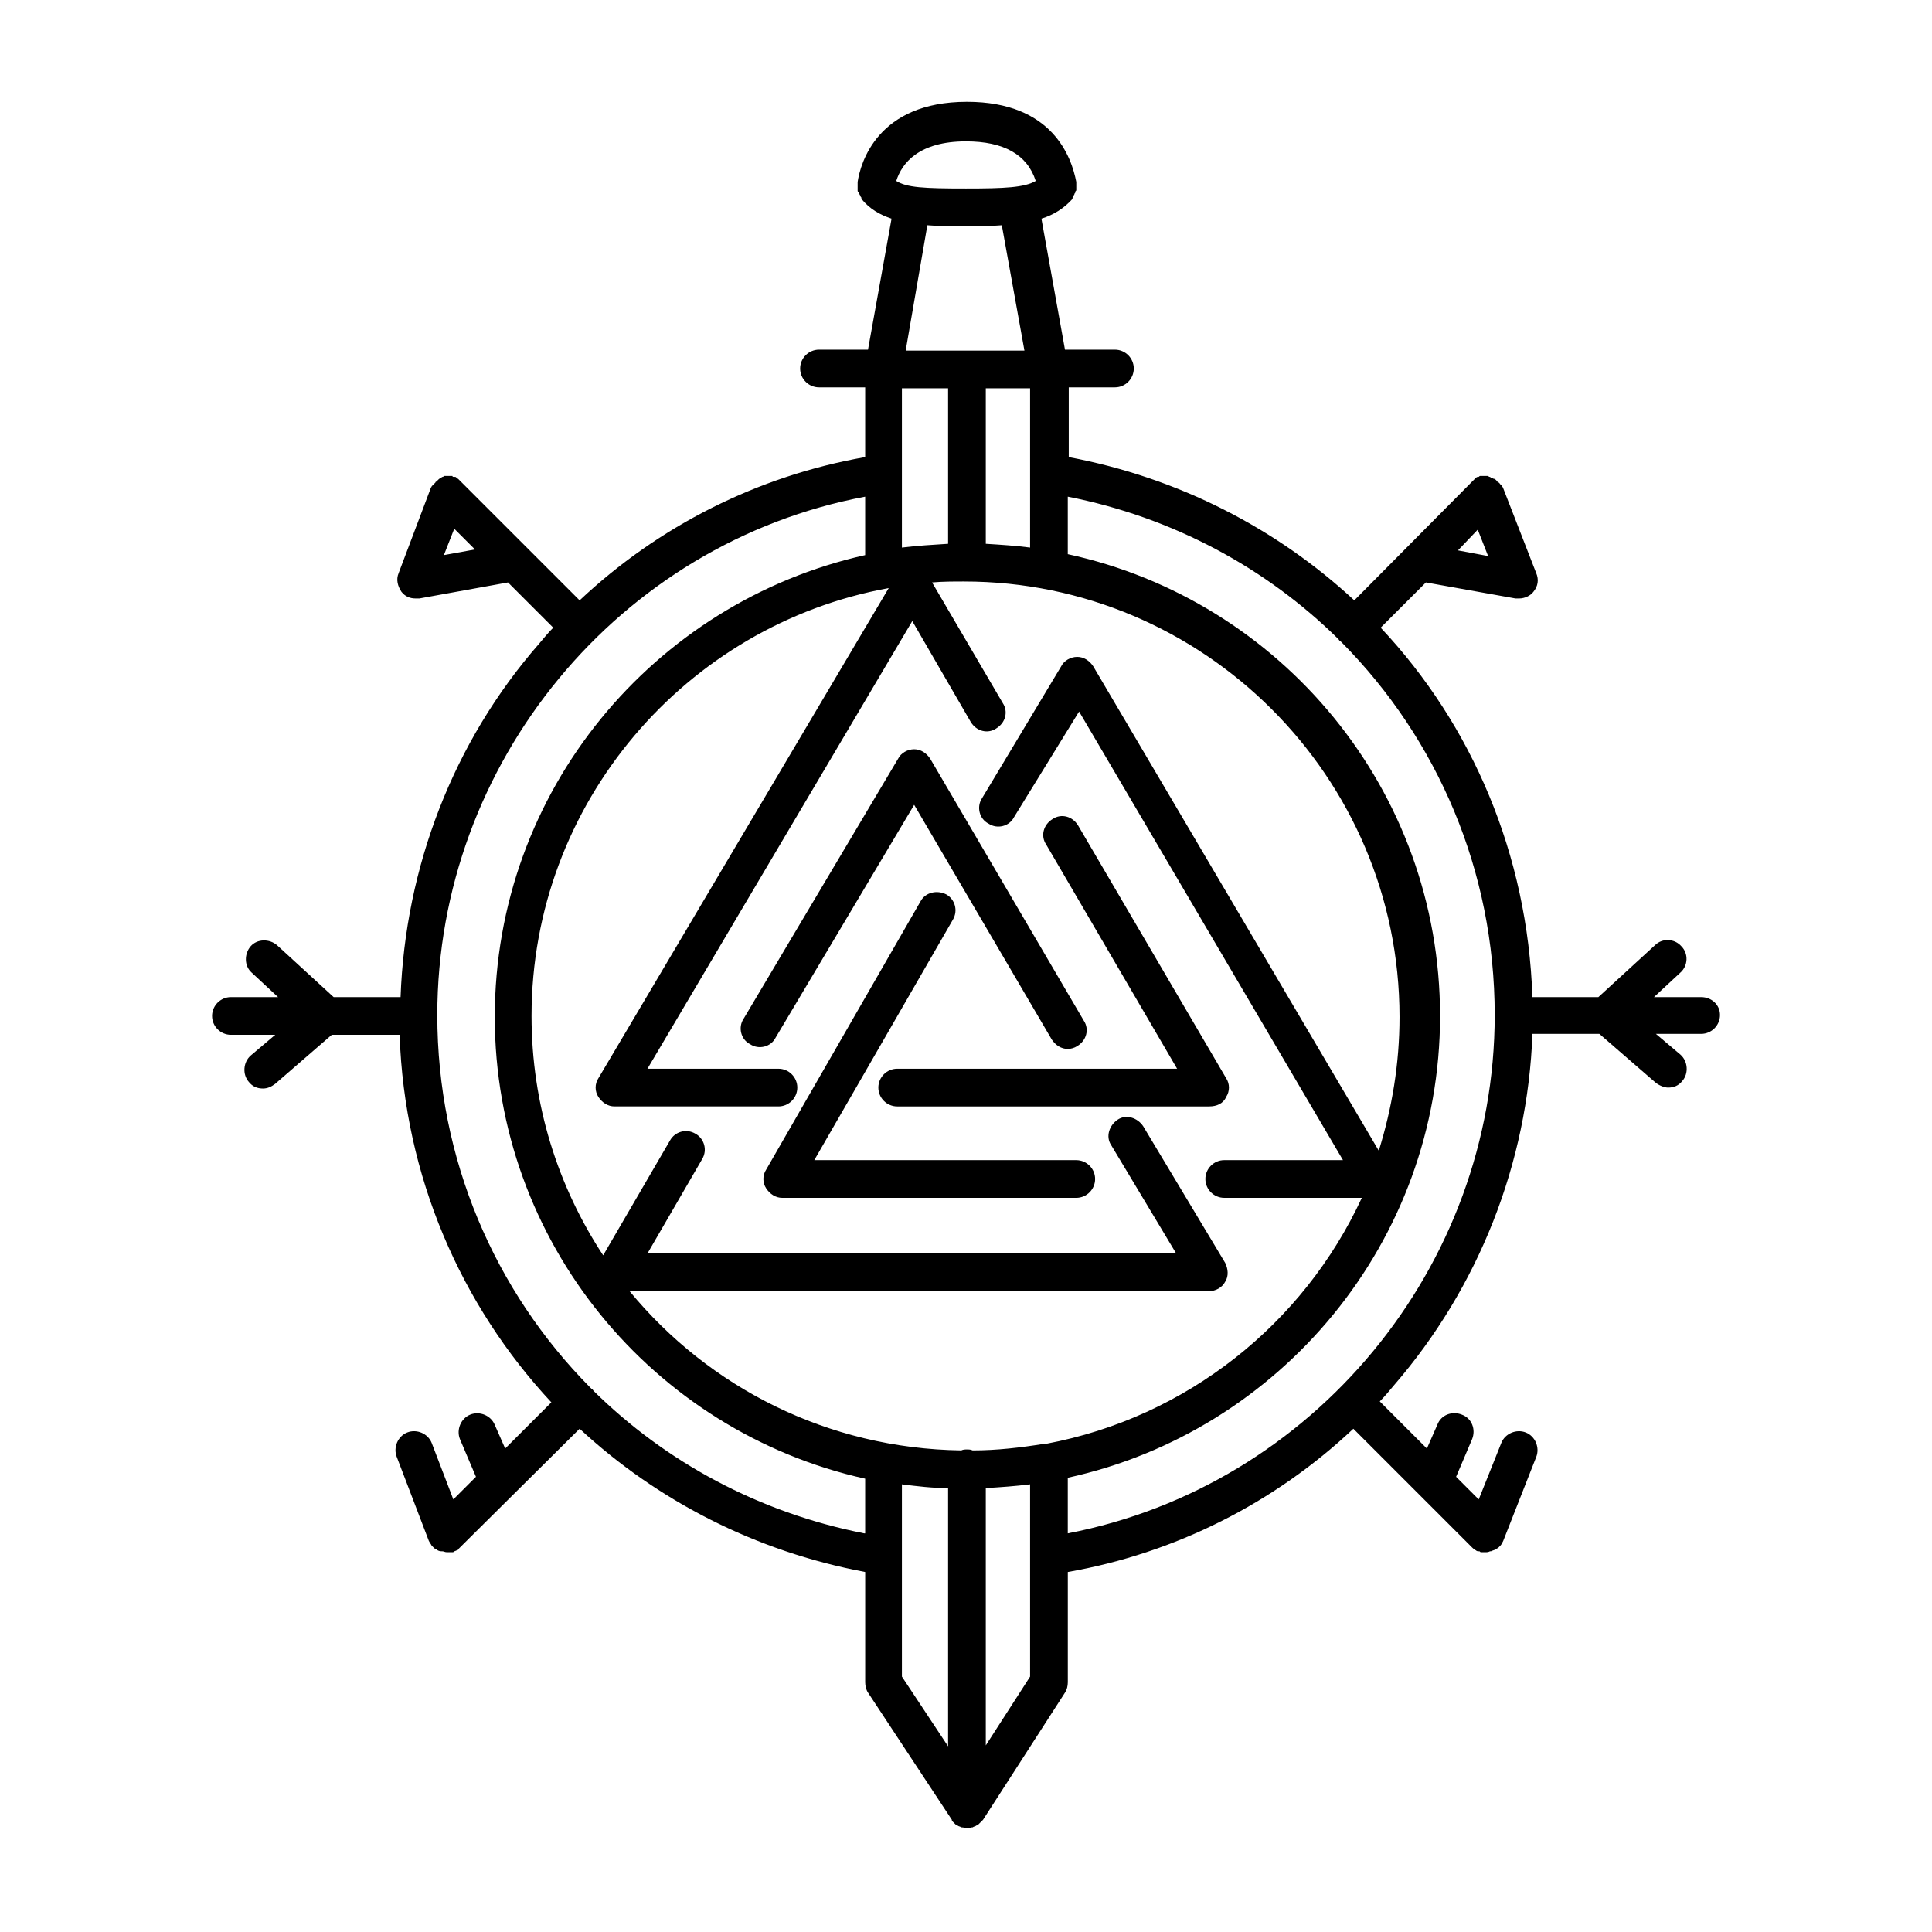 <svg id="Layer_1" viewBox="377.5 177.5 205 205" xmlns="http://www.w3.org/2000/svg"><g><path d="m507.6 293.9c.4-.6.4-1.4 0-2l-15.7-26.8c-.6-1-1.8-1.3-2.7-.7-1 .6-1.3 1.8-.7 2.7l13.9 23.8h-29.7c-1.1 0-2 .9-2 2s.9 2 2 2h33.1c.8 0 1.5-.3 1.8-1z"></path><path d="m489.1 287.8c.4.6 1 1 1.7 1 .3 0 .7-.1 1-.3 1-.6 1.3-1.8.7-2.7l-16.3-27.8c-.4-.6-1-1-1.7-1-.7 0-1.4.4-1.7 1l-16.4 27.6c-.6.9-.3 2.2.7 2.7.9.6 2.2.3 2.7-.7l14.7-24.7z"></path><path d="m491.7 300.6h-27.8l14.7-25.5c.6-1 .2-2.2-.7-2.7-1-.5-2.2-.2-2.7.7l-16.4 28.5c-.4.6-.4 1.4 0 2s1 1 1.7 1h31.2c1.1 0 2-.9 2-2s-.9-2-2-2z"></path><path d="m558 283.3h-5l2.8-2.6c.8-.7.9-2 .1-2.8-.7-.8-2-.9-2.8-.1l-6 5.5h-7c-.5-15.1-6.4-28.9-16.1-39.2l4.8-4.8 9.5 1.7h.4c.6 0 1.2-.3 1.5-.7.5-.6.6-1.3.3-2l-3.5-9c0-.1-.1-.1-.1-.2 0 0 0-.1-.1-.1 0 0 0-.1-.1-.1-.1-.1-.1-.2-.2-.2s-.1 0-.1-.1c-.1-.1-.1-.1-.2-.2 0 0-.1-.1-.2-.1s-.1-.1-.2-.1-.1 0-.2-.1c-.1 0-.1 0-.2-.1-.1 0-.1 0-.2 0s-.2 0-.2 0c-.1 0-.1 0-.2 0s-.2 0-.2 0c-.1 0-.1 0-.2.1h-.1c-.1 0-.2.1-.2.1s-.1 0-.1.1c0 0-.1.1-.1.1-.1.1-.1.1-.2.2l-12.5 12.6c-8.2-7.6-18.6-13-30.3-15.2v-7.4h4.9c1.1 0 2-.9 2-2s-.9-2-2-2h-5.3l-2.5-13.9c1.3-.4 2.4-1.1 3.3-2.1 0 0 0 0 0-.1s.1-.1.1-.2.1-.1.1-.2.1-.1.1-.2 0-.1.1-.2c0-.1 0-.1 0-.2s0-.1 0-.2 0-.1 0-.2 0-.1 0-.2v-.1c-.5-2.6-2.5-8.5-11.6-8.5-9.5 0-11.3 6.5-11.6 8.5v.1.2.2.2.2c0 .1 0 .1.1.2 0 .1 0 .1.1.2 0 .1.1.1.1.2s.1.1.1.2v.1c.9 1.1 2 1.7 3.2 2.1l-2.5 13.9h-5.2c-1.1 0-2 .9-2 2s.9 2 2 2h4.9v7.4c-11.4 2-21.9 7.3-30.3 15.2l-12.6-12.6c-.1-.1-.1-.1-.2-.2 0 0-.1-.1-.1-.1s-.1 0-.1-.1c-.1 0-.1-.1-.2-.1h-.1c-.1 0-.2 0-.2-.1-.1 0-.1 0-.2 0s-.1 0-.2 0-.1 0-.2 0-.1 0-.2 0-.1 0-.2.1c-.1 0-.1 0-.2.1-.1 0-.1.1-.2.1 0 0-.1.1-.1.1-.1.1-.1.1-.2.2 0 0-.1 0-.1.1-.1.1-.1.1-.2.2 0 0-.1.1-.1.1s-.1.1-.1.1c0 .1-.1.1-.1.2l-3.4 9c-.3.7-.1 1.4.3 2 .4.5.9.7 1.5.7h.4l9.4-1.7 4.8 4.8c-.5.5-1 1.1-1.5 1.7-9.1 10.4-14.2 23.7-14.7 37.5h-7.1l-6-5.5c-.8-.7-2.1-.7-2.8.1s-.7 2.1.1 2.8l2.8 2.6h-5c-1.1 0-2 .9-2 2s.9 2 2 2h4.7l-2.6 2.2c-.8.7-.9 2-.2 2.8.4.5.9.7 1.5.7.5 0 .9-.2 1.3-.5l6-5.2h7.2c.5 15 6.5 28.7 16.1 39l-4.9 4.9-1.1-2.5c-.4-1-1.6-1.5-2.6-1.1s-1.5 1.6-1.1 2.6l1.7 4-2.4 2.4-2.3-6c-.4-1-1.6-1.5-2.6-1.1s-1.5 1.6-1.1 2.6l3.4 8.9c.1.2.2.3.3.5 0 0 .1.1.1.1s.1.1.1.1c.1.1.2.2.3.2.1.1.3.2.5.2h.1c.2 0 .3.1.5.1h.4.2c.1 0 .1 0 .2-.1.1 0 .2-.1.3-.1 0 0 .1 0 .1-.1 0 0 .1-.1.1-.1l.2-.2 12.6-12.5c8.2 7.6 18.6 13 30.3 15.2v11.7c0 .4.1.8.3 1.1l8.9 13.5v.1s.1.1.1.1l.3.3s.1.1.2.1c.1.1.3.1.4.2h.1c.2 0 .3.1.5.1s.4 0 .5-.1h.1c.1-.1.3-.1.4-.2.1 0 .1-.1.2-.1l.3-.3s.1-.1.1-.1 0 0 .1-.1l8.7-13.5c.2-.3.3-.7.3-1.1v-11.7c11.4-2 21.9-7.3 30.3-15.2l12.6 12.6c.1.1.2.2.4.3.1.1.2.1.3.1.1 0 .1 0 .2.1h.1.4c.2 0 .3 0 .5-.1h.1c.2-.1.3-.1.5-.2.1-.1.2-.1.3-.2 0 0 .1-.1.1-.1s.1-.1.1-.1c.1-.1.2-.3.3-.5l3.5-8.9c.4-1-.1-2.2-1.1-2.6s-2.2.1-2.6 1.1l-2.4 6-2.4-2.4 1.7-4c.4-1 0-2.2-1.1-2.6-1-.4-2.2 0-2.6 1.1l-1.1 2.5-5-5c.5-.5 1-1.1 1.5-1.7 9-10.4 14.2-23.6 14.7-37.3h7.1l6 5.2c.4.3.9.5 1.3.5.6 0 1.1-.2 1.5-.7.7-.8.6-2.1-.2-2.8l-2.6-2.2h4.8c1.1 0 2-.9 2-2s-.9-1.9-2-1.9zm-23.7-49.6 1.1 2.8-3.2-.6zm-109.7 2.7 1.1-2.8 2.2 2.2zm55.4-43.9c4 0 6.5 1.4 7.4 4.2-1.2.7-3.3.8-7.4.8-4.5 0-6.3-.1-7.4-.8.6-1.9 2.4-4.2 7.4-4.2zm-6.4 22.2 2.3-13.3c1.2.1 2.5.1 4 .1 1.4 0 2.7 0 3.9-.1l2.4 13.3h-6.2zm4.5 4v16.5c-1.6.1-3.3.2-4.9.4v-16.9zm4 0h4.7v16.9c-1.5-.2-3.1-.3-4.7-.4zm-12.9 121.5c-11.2-2.2-21.1-7.6-28.7-15.1-.1-.1-.1-.2-.2-.2-.1-.1-.1-.1-.2-.2-10.1-10.2-16.2-24.2-16.2-39.5 0-26.8 19.3-50.1 45.4-55v6.2c-22.4 5-39.3 25-39.3 49 0 23.9 16.8 44 39.3 49v5.8zm8.9 22.6-4.9-7.4v-20.4c1.6.2 3.2.4 4.9.4zm8.7-7.4-4.7 7.3v-27.3c1.6-.1 3.1-.2 4.7-.4zm1.7-24.7c-.1 0-.1 0-.2 0-2.5.4-5 .7-7.6.7-.2-.1-.4-.1-.6-.1s-.4 0-.6.1c-14.2-.2-26.8-6.7-35.2-16.9h61.5c.7 0 1.4-.4 1.7-1 .4-.6.3-1.4 0-2l-8.7-14.5c-.6-.9-1.8-1.3-2.7-.7s-1.3 1.8-.7 2.7l6.9 11.5h-56.1l5.8-10c.6-1 .2-2.2-.7-2.7-1-.6-2.2-.2-2.7.7l-7.1 12.2c-4.8-7.3-7.6-16-7.6-25.4 0-22.6 16.4-41.5 37.9-45.4l-30.8 52c-.4.6-.4 1.4 0 2s1 1 1.7 1h17.4c1.1 0 2-.9 2-2s-.9-2-2-2h-13.9l28.1-47.5 6.2 10.7c.6 1 1.8 1.3 2.7.7 1-.6 1.3-1.8.7-2.7l-7.5-12.8c1.1-.1 2.3-.1 3.4-.1 25.4 0 46.2 20.7 46.2 46.2 0 5-.8 9.7-2.2 14.2l-30.3-51.4c-.4-.6-1-1-1.7-1-.7 0-1.4.4-1.7 1l-8.4 14c-.6.9-.3 2.2.7 2.7.9.6 2.2.3 2.7-.7l6.9-11.2 28 47.6h-12.6c-1.1 0-2 .9-2 2s.9 2 2 2h14.6c-6.2 13.4-18.6 23.3-33.5 26.1zm2.3 9.5v-5.9c22.5-4.9 39.5-25 39.5-49s-16.9-44.1-39.5-49v-6.1c11.2 2.2 21.1 7.6 28.7 15.1.1.1.1.2.2.2.1.1.1.1.2.2 10.1 10.2 16.2 24.2 16.2 39.5 0 26.8-19.3 50-45.3 55z"></path></g></svg>
